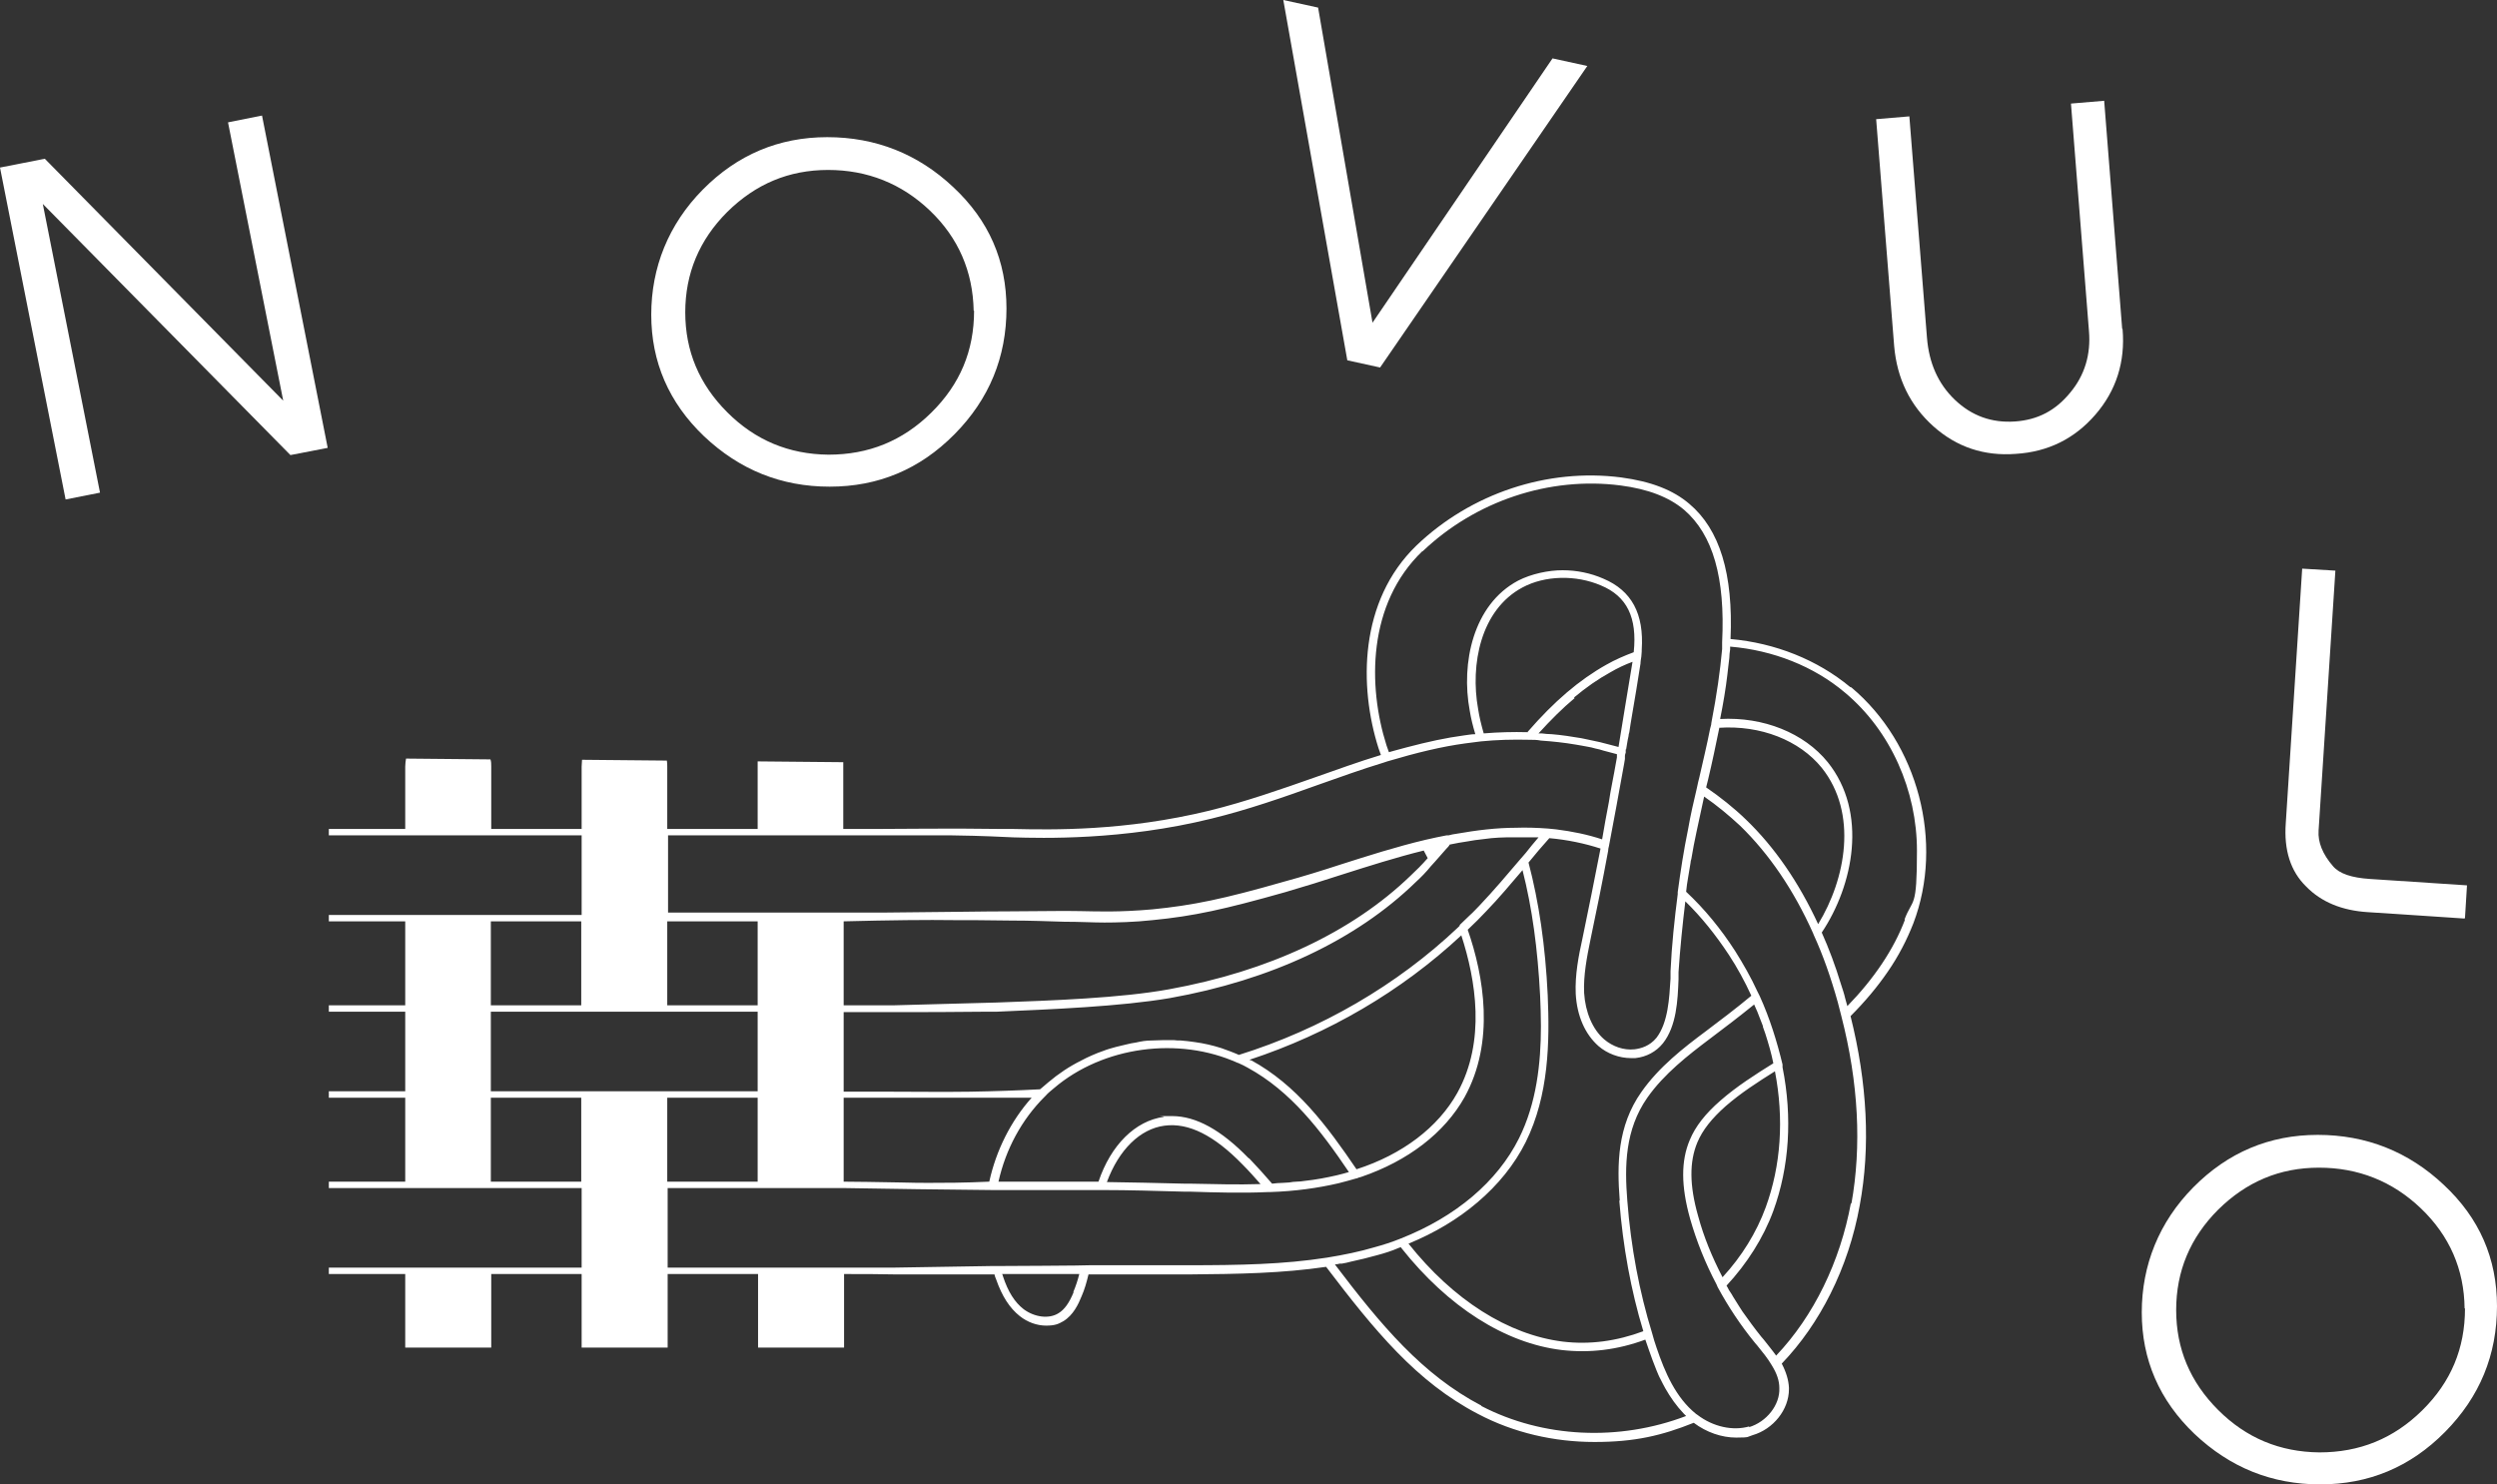 <svg width="624" height="371" viewBox="0 0 624 371" fill="none" xmlns="http://www.w3.org/2000/svg">
<rect x="0" y="0" width="624" height="371" fill="#333333" stroke="none"/>
<path d="M462.352 171.707C454.154 164.911 443.658 160.713 432.461 159.714C433.161 143.422 429.762 132.328 422.165 125.932C418.066 122.434 412.568 120.335 405.17 119.335C386.676 116.937 367.582 123.333 353.986 136.326C339.591 150.219 339.591 171.607 344.49 186.999C344.689 187.598 344.889 188.198 345.089 188.698C339.491 190.397 333.993 192.396 328.595 194.295C320.097 197.293 311.2 200.392 302.303 202.59C281.01 207.788 262.916 207.388 253.219 207.188C252.319 207.188 252.519 207.188 250.42 207.188C236.624 206.988 225.828 207.188 218.53 207.188H210.732V191.596C210.732 191.197 210.732 190.897 210.732 190.497L189.339 190.297C189.339 190.697 189.339 191.197 189.339 191.596V207.188H166.746V191.596C166.746 191.097 166.746 190.597 166.647 190.097L145.453 189.897C145.453 190.397 145.353 190.997 145.353 191.596V207.188H122.761V191.596C122.761 190.997 122.761 190.297 122.561 189.797L101.467 189.597C101.367 190.297 101.267 190.897 101.267 191.596V207.188H82.174V208.787H145.353V228.676H82.174V230.276H101.267V251.264H82.174V252.863H101.267V272.753H82.174V274.352H101.267V295.34H82.174V296.94H145.353V316.829H82.174V318.428H101.267V336.818H122.761V318.428H145.353V336.818H166.846V318.428H189.439V336.818H210.932V318.428C215.331 318.428 219.729 318.428 224.128 318.528C232.225 318.528 240.323 318.528 248.52 318.528C248.62 318.928 248.72 319.328 248.92 319.727C250.42 324.025 252.319 326.923 254.818 328.922C256.818 330.522 259.217 331.321 261.416 331.321C263.615 331.321 264.515 330.921 265.715 330.222C268.214 328.722 269.513 325.924 270.313 323.925C271.013 322.326 271.513 320.627 272.013 318.528H296.905C309.801 318.428 320.497 318.228 331.394 316.629C343.49 332.52 353.986 345.414 369.381 353.409C378.279 358.107 388.375 360.405 398.472 360.405C408.569 360.405 415.267 358.806 423.264 355.608C426.463 358.007 430.262 359.306 433.861 359.306C437.46 359.306 436.56 359.106 437.96 358.706C443.158 357.207 447.057 352.31 447.057 347.213V346.813C446.957 344.914 446.357 342.915 445.257 340.816C450.056 335.819 454.154 329.922 457.453 323.325C460.852 316.529 463.351 309.033 464.751 301.237C467.45 286.645 466.65 270.754 462.452 253.963C466.051 250.365 469.149 246.667 471.749 242.869C474.448 238.971 476.547 234.873 478.147 230.775C485.844 210.586 479.346 185.799 462.652 171.807L462.352 171.707ZM355.486 137.825C368.682 125.232 387.176 119.035 404.97 121.334C411.868 122.234 417.066 124.233 420.865 127.431C428.063 133.628 431.162 144.422 430.362 160.513V162.212C429.862 167.709 429.062 173.406 427.663 180.702C427.663 181.202 427.463 181.602 427.363 182.101C426.563 186.199 425.563 190.297 424.664 194.295L424.364 195.494L424.064 196.893C423.264 200.292 422.464 203.69 421.865 207.188C420.765 212.485 419.965 217.782 419.265 222.979C419.265 223.179 419.265 223.279 419.265 223.479C418.466 229.676 417.766 236.172 417.466 242.769V244.568C417.166 249.465 416.866 255.562 413.967 259.36C412.268 261.459 410.069 262.058 408.469 262.258C405.77 262.558 402.971 261.559 400.871 259.76C397.972 257.261 396.173 252.963 395.873 248.166C395.673 243.768 396.573 239.171 397.473 234.773C398.972 227.677 400.471 220.281 401.871 212.685C401.871 212.285 401.971 211.885 402.071 211.486C403.271 205.089 404.57 198.293 405.87 190.897L406.07 189.697C406.07 189.597 406.07 189.398 406.07 189.198V188.898C406.07 188.698 406.17 188.398 406.27 188.098C406.27 188.098 406.27 188.098 406.27 187.998V187.299C406.37 187.299 406.37 187.299 406.37 187.299C406.57 186.299 406.67 185.2 406.969 184C406.969 183.701 407.069 183.301 407.169 183.001C407.269 182.301 407.369 181.702 407.469 181.002C407.569 180.402 407.669 179.803 407.769 179.203C408.569 174.705 409.269 170.208 409.969 165.81C409.969 165.81 409.969 165.81 409.969 165.71C409.969 165.71 409.969 165.71 409.969 165.61C409.969 165.31 410.068 164.811 410.168 164.111C410.168 164.011 410.268 162.812 410.268 162.812V162.412C410.868 153.417 407.769 147.62 400.671 144.622C397.472 143.222 393.974 142.523 390.475 142.523C386.976 142.523 382.677 143.422 379.378 145.121C368.082 151.118 365.083 165.81 367.282 177.604C367.582 179.503 368.082 181.502 368.682 183.501C368.682 183.501 368.682 183.501 368.582 183.501C367.682 183.501 366.782 183.701 365.883 183.801C361.384 184.4 356.786 185.4 351.487 186.799C350.588 186.999 349.788 187.299 348.888 187.499C348.288 187.698 347.688 187.798 347.089 187.998C346.889 187.399 346.689 186.799 346.489 186.299C341.79 171.507 341.69 150.918 355.486 137.725V137.825ZM429.562 181.902C439.959 181.202 449.656 185 455.254 191.896C464.351 203.29 461.252 219.681 454.354 230.975C449.556 220.581 443.458 211.686 436.26 204.789C433.261 201.891 429.862 199.192 426.363 196.794L426.863 194.795C427.863 190.597 428.762 186.299 429.662 181.902H429.562ZM404.67 300.138C405.57 311.532 407.569 322.526 410.668 332.72C403.97 335.219 397.273 336.119 390.575 335.319C376.879 333.62 363.184 324.925 351.987 310.832C358.585 308.134 364.383 304.635 369.182 300.538C374.38 296.14 378.479 291.043 381.278 285.446C387.076 273.752 387.276 260.359 386.776 248.766C386.176 236.272 384.577 225.478 381.978 215.583C383.677 213.485 385.376 211.486 387.176 209.487C391.674 209.886 395.973 210.786 399.972 212.085C398.472 219.781 396.973 227.277 395.473 234.473C394.474 238.971 393.574 243.668 393.774 248.366C394.074 253.863 396.073 258.46 399.472 261.459C401.671 263.358 404.67 264.457 407.569 264.457C410.468 264.457 408.269 264.457 408.669 264.457C411.468 264.157 413.867 262.858 415.567 260.759C418.966 256.461 419.266 250.065 419.465 244.768V242.969C419.865 236.972 420.465 231.075 421.165 225.278C425.164 229.176 428.762 233.674 432.061 238.671C434.161 241.869 436.06 245.367 437.66 248.865C433.961 251.964 429.962 254.962 426.263 257.761C420.765 261.858 414.567 266.656 410.168 272.953C404.17 281.448 404.07 291.043 404.77 300.038L404.67 300.138ZM312 289.444C305.202 282.447 298.904 278.949 292.906 278.949C286.908 278.949 291.506 278.949 290.807 279.149C283.709 280.149 277.611 286.145 274.512 295.34C269.913 295.34 265.315 295.34 260.716 295.34C256.118 295.34 254.718 295.34 251.719 295.34C251.019 295.34 250.22 295.34 249.52 295.34C251.319 287.245 255.318 279.849 261.016 274.152L261.316 273.852C261.916 273.152 262.716 272.553 263.415 271.953C275.612 261.559 294.505 258.96 309.301 265.656H309.401L309.601 265.756C310.3 266.056 311.1 266.456 311.8 266.856C322.596 272.753 329.994 282.447 337.092 292.942C336.192 293.242 335.192 293.441 334.093 293.741C331.494 294.341 328.895 294.841 326.095 295.141C325.396 295.241 324.696 295.34 323.996 295.34C323.396 295.34 322.796 295.44 322.197 295.54C321.697 295.54 321.097 295.64 320.597 295.64C319.697 295.64 318.798 295.74 317.898 295.84C316.099 293.741 314.199 291.642 312.2 289.544L312 289.444ZM315.099 295.94C309.201 296.14 303.203 295.94 297.405 295.84H296.005C288.907 295.64 282.509 295.54 276.611 295.44C279.61 287.345 284.909 282.148 291.007 281.348C297.005 280.548 303.403 283.747 310.5 291.043C312.1 292.642 313.599 294.341 315.099 296.04V295.94ZM166.746 230.276H189.339V229.476V251.264H166.746V230.276ZM223.228 251.264H210.832V230.276C222.429 229.976 231.726 229.876 238.623 229.976C241.622 229.976 246.221 229.976 252.319 230.076C257.817 230.076 262.216 230.275 265.915 230.375C269.913 230.375 273.112 230.575 276.011 230.575C278.911 230.575 283.509 230.475 288.008 229.976C298.304 228.976 306.002 227.277 321.197 222.979C325.995 221.58 330.794 220.081 335.392 218.582C341.99 216.483 348.888 214.284 355.786 212.585L356.786 214.484C355.386 216.083 353.887 217.582 352.487 218.882C337.892 232.974 316.998 242.769 292.106 247.266C280.01 249.465 262.916 250.065 249.12 250.565C240.523 250.764 231.926 251.064 223.328 251.264H223.228ZM145.253 252.863H189.339V272.753H122.661V252.863H145.253ZM189.339 274.352V295.34H166.746V274.352H189.339ZM210.832 295.34V274.352H225.528C236.324 274.352 247.121 274.352 257.817 274.352C252.619 280.149 248.92 287.545 247.221 295.34C240.923 295.64 235.724 295.64 232.225 295.64C230.026 295.64 228.627 295.64 224.928 295.54C218.83 295.44 213.931 295.34 210.732 295.34H210.832ZM312.6 265.057C312.5 265.057 312.4 264.957 312.3 264.857C331.993 258.36 350.188 247.766 365.183 233.774C368.782 244.868 371.381 260.159 364.183 273.152C359.385 281.748 350.488 288.544 338.991 292.242C331.594 281.348 323.996 271.154 312.6 264.957V265.057ZM364.883 231.275L364.383 231.775C349.088 246.267 330.094 257.261 309.601 263.658C308.901 263.358 308.201 263.058 307.401 262.758C306.702 262.458 305.902 262.258 305.202 261.958C303.003 261.259 300.804 260.759 298.604 260.459C297.405 260.259 296.205 260.159 295.105 260.059C294.506 260.059 293.906 260.059 293.306 259.96C291.406 259.96 289.607 259.96 287.708 260.059C286.408 260.059 285.208 260.259 283.909 260.559C283.109 260.659 282.209 260.859 281.41 261.059C280.61 261.259 279.71 261.459 278.91 261.659C277.811 261.958 276.711 262.258 275.712 262.658C274.812 262.958 273.812 263.358 272.912 263.757C272.013 264.157 271.113 264.557 270.213 265.057C267.214 266.556 264.515 268.355 261.916 270.554C261.416 270.954 261.016 271.353 260.516 271.753C260.317 271.953 260.116 272.053 259.917 272.253C254.218 272.553 248.42 272.753 242.422 272.853C235.724 272.952 229.226 272.853 222.928 272.853H210.832V252.963H223.128C230.726 252.963 238.323 252.963 245.921 252.863H249.02C262.816 252.264 280.01 251.564 292.306 249.465C317.598 244.968 338.891 234.973 353.786 220.481C355.086 219.281 356.386 217.982 357.585 216.483L358.585 215.383C359.585 214.284 360.484 213.185 361.484 212.085C361.784 211.785 362.084 211.486 362.284 211.086C363.783 210.786 365.283 210.486 366.782 210.286C367.382 210.186 367.982 210.086 368.582 209.986C369.981 209.787 371.281 209.687 372.68 209.487C373.98 209.387 375.18 209.287 376.379 209.287C377.179 209.287 377.879 209.287 378.579 209.287C379.578 209.287 380.678 209.287 381.778 209.287C382.277 209.287 382.777 209.287 383.377 209.287H383.577C383.877 209.287 384.177 209.287 384.477 209.287C383.377 210.586 382.277 211.885 381.278 213.185L379.978 214.684C376.579 218.682 373.28 222.58 369.681 226.378C368.882 227.177 368.182 227.977 367.282 228.776C366.482 229.576 365.583 230.375 364.683 231.275H364.883ZM393.374 174.306C396.373 171.807 399.372 169.708 402.471 168.009C404.17 167.01 406.07 166.11 407.969 165.41C406.87 172.207 405.27 181.502 404.47 186.699C403.87 186.499 403.171 186.399 402.571 186.199C401.671 185.999 400.771 185.7 399.872 185.5C398.972 185.3 397.972 185.1 397.073 184.9C396.473 184.8 395.773 184.6 395.173 184.5C392.774 184.1 390.275 183.701 387.776 183.501C386.976 183.501 386.076 183.401 385.276 183.301C384.976 183.301 384.677 183.301 384.477 183.301C387.576 179.903 390.475 177.004 393.474 174.506L393.374 174.306ZM381.778 183.001C378.079 182.901 374.48 183.001 370.781 183.301C370.181 181.202 369.681 179.203 369.381 177.204C367.382 166.11 369.981 152.417 380.478 146.82C386.076 143.822 393.774 143.622 400.072 146.321C406.57 149.019 409.169 154.316 408.269 163.012C405.87 163.911 403.571 164.911 401.471 166.11C394.673 169.908 388.375 175.305 381.778 182.901V183.001ZM166.746 208.787H219.23C223.528 208.787 229.926 208.787 237.824 208.787C245.721 208.887 250.82 209.187 253.219 209.287C260.316 209.487 280.61 210.086 302.803 204.589C311.8 202.391 320.697 199.292 329.294 196.194C334.693 194.295 340.191 192.296 345.789 190.597L346.689 190.297C354.086 188.098 360.284 186.599 366.183 185.799C367.482 185.6 368.782 185.5 370.081 185.3C374.08 184.9 378.079 184.8 382.177 184.9C383.177 184.9 384.077 184.9 385.076 185.1C387.976 185.3 390.875 185.6 393.774 186.099C394.773 186.299 395.673 186.399 396.573 186.599C397.273 186.699 398.072 186.899 398.772 187.099C399.372 187.199 400.072 187.399 400.671 187.598C401.771 187.898 402.971 188.198 404.07 188.498C404.07 188.598 404.07 188.798 404.07 188.898C404.07 188.998 404.07 189.198 404.07 189.298L403.87 190.397C403.57 192.296 403.171 194.095 402.871 195.794C402.571 197.393 402.271 198.892 402.071 200.392C401.471 203.59 400.871 206.688 400.372 209.787C396.773 208.587 392.874 207.788 388.875 207.288L386.876 207.088C384.177 206.888 381.378 206.788 378.778 206.888C374.08 206.888 369.082 207.488 363.983 208.387C363.284 208.487 362.684 208.587 361.984 208.787H361.884H361.684C361.684 208.787 361.584 208.787 361.484 208.787C360.684 208.987 359.785 209.087 358.985 209.287C358.085 209.487 357.185 209.687 356.286 209.886C349.088 211.586 341.89 213.884 334.993 216.083C330.394 217.582 325.596 219.082 320.797 220.381C305.802 224.678 298.104 226.278 288.008 227.277C285.908 227.477 284.009 227.577 282.109 227.677C275.712 227.977 271.613 227.677 266.115 227.677C263.515 227.677 263.215 227.677 252.419 227.777C245.521 227.777 235.524 227.977 221.629 228.077H166.946V208.187L166.746 208.787ZM145.253 230.276V251.264H122.661V230.276H145.253ZM145.253 295.34H122.661V274.352H145.253V295.34ZM268.314 322.926C267.214 325.624 266.015 327.323 264.515 328.223C262.116 329.722 258.517 329.222 255.818 327.223C253.619 325.524 251.919 322.926 250.62 318.928C250.62 318.728 250.52 318.628 250.42 318.428H269.713C269.314 320.027 268.814 321.526 268.214 322.926H268.314ZM296.805 316.229H272.413C272.413 316.329 249.12 316.429 249.12 316.429H247.72C239.523 316.529 231.226 316.729 223.028 316.829H166.846V296.94H210.932C223.228 297.14 235.724 297.339 248.22 297.439C257.217 297.439 266.215 297.439 275.112 297.439H275.911C282.009 297.439 288.607 297.639 296.005 297.839H297.405C303.802 298.039 310.4 298.239 316.898 297.939C317.098 297.939 317.198 297.939 317.398 297.939C323.696 297.739 329.294 296.94 334.493 295.74C336.092 295.34 337.492 294.941 338.891 294.541C339.091 294.541 339.291 294.441 339.491 294.341L340.191 294.141C351.887 290.143 360.984 283.147 365.983 274.252C373.68 260.359 370.781 243.868 366.782 232.374C368.482 230.775 369.981 229.276 371.381 227.777C374.58 224.479 377.479 220.981 380.478 217.482C382.877 226.877 384.277 237.172 384.876 248.865C384.976 251.364 385.076 253.863 385.076 256.461C385.076 265.756 383.977 275.751 379.578 284.546C374.18 295.34 363.783 304.136 350.088 309.533C347.888 310.432 345.689 311.132 343.49 311.732C339.791 312.831 335.892 313.631 331.594 314.33C320.697 316.029 309.801 316.229 296.805 316.229ZM370.181 351.31C355.486 343.614 345.189 331.321 333.593 316.029C333.993 316.029 334.393 315.929 334.793 315.829C334.992 315.829 335.092 315.829 335.292 315.829C336.092 315.729 336.792 315.53 337.592 315.33C339.891 314.83 341.99 314.33 344.09 313.731C345.989 313.231 347.888 312.631 349.688 311.832C349.788 311.832 349.988 311.732 350.088 311.732L350.288 312.031C361.884 326.624 376.079 335.719 390.275 337.418C397.173 338.217 404.17 337.418 411.168 334.819C411.468 335.719 411.768 336.518 412.068 337.418C412.668 339.117 413.267 340.816 413.967 342.515C414.267 343.215 414.567 344.014 414.967 344.714C415.367 345.513 415.767 346.313 416.167 347.013C417.466 349.311 418.966 351.41 420.765 353.309C420.965 353.509 421.165 353.709 421.365 353.909C404.57 360.306 385.576 359.406 370.181 351.41V351.31ZM437.16 356.508C433.061 357.707 428.063 356.607 424.164 353.609L423.864 353.409C418.766 349.311 416.067 343.015 413.967 336.818C413.567 335.619 413.167 334.419 412.868 333.22C409.669 322.826 407.569 311.732 406.67 300.138C405.97 291.443 406.07 282.347 411.668 274.352C415.867 268.355 421.965 263.658 427.263 259.66C430.862 256.961 434.661 254.063 438.359 251.064C438.659 251.664 438.859 252.264 439.159 252.863C439.659 254.063 440.059 255.262 440.559 256.461C440.559 256.461 440.559 256.561 440.559 256.661C440.759 257.261 440.959 257.761 441.158 258.36C441.958 260.859 442.658 263.258 443.158 265.756C438.659 268.555 433.961 271.553 429.962 275.051C426.163 278.35 423.664 281.548 422.265 284.946C420.065 290.143 420.065 296.44 422.364 304.635C423.964 310.232 426.163 315.729 428.962 321.027C429.062 321.227 429.162 321.526 429.262 321.726C431.861 326.524 434.961 331.221 438.559 335.619L439.159 336.318C440.459 337.918 441.758 339.517 442.758 341.216C444.058 343.315 444.657 345.114 444.657 346.913C444.857 351.11 441.458 355.408 437.06 356.707L437.16 356.508ZM443.558 267.755C445.857 279.649 445.057 291.343 441.258 301.737C438.959 308.034 435.26 314.03 430.462 319.228C427.863 314.23 425.763 309.133 424.364 303.936C422.165 296.24 422.165 290.343 424.164 285.546C425.464 282.447 427.763 279.549 431.262 276.451C435.06 273.152 439.259 270.454 443.558 267.755ZM462.552 300.638C459.853 315.33 453.255 328.922 443.858 338.817C442.858 337.418 441.758 336.119 440.759 334.819L440.159 334.12C438.459 332.021 436.96 329.922 435.46 327.823C435.16 327.323 434.861 326.923 434.561 326.424C434.061 325.624 433.561 324.825 433.061 324.025C432.761 323.425 432.361 322.926 432.061 322.426C431.861 322.026 431.662 321.626 431.462 321.326C436.56 315.829 440.659 309.433 443.158 302.637C447.157 291.642 447.956 279.249 445.457 266.756V266.056C444.058 260.259 442.258 254.462 439.759 248.965L439.159 247.766C437.56 244.268 435.66 240.97 433.661 237.771C430.062 232.174 425.963 227.177 421.365 222.879C421.465 221.68 421.665 220.481 421.865 219.281C422.065 218.082 422.265 216.883 422.465 215.683C422.465 215.384 422.564 214.984 422.664 214.684C423.064 212.385 423.464 210.086 423.964 207.888C424.564 204.989 425.264 201.991 425.863 199.092C429.062 201.291 432.061 203.79 434.86 206.388C442.158 213.485 448.256 222.48 453.055 233.174L453.255 233.674C455.554 238.671 457.553 244.368 459.253 250.465C459.553 251.664 459.852 252.763 460.152 253.963C464.451 270.654 465.251 286.445 462.652 300.937L462.552 300.638ZM476.047 229.876C473.248 237.272 468.35 244.568 461.652 251.464C461.452 250.864 461.352 250.265 461.152 249.665C460.852 248.366 460.452 247.166 460.052 245.967C458.653 241.37 457.053 237.072 455.254 233.074C463.151 221.28 466.85 203.09 456.753 190.497C450.855 183.201 440.659 179.103 429.862 179.703C430.662 175.705 431.262 172.107 431.662 168.709C431.861 167.209 431.961 165.81 432.161 164.411C432.161 163.711 432.261 163.012 432.361 162.312V161.612C443.058 162.512 453.255 166.51 461.052 173.106C472.548 182.701 479.046 197.693 479.046 212.585C479.046 227.477 478.047 224.279 475.947 229.776L476.047 229.876Z" fill="white"/>
<path d="M81.874 111.94L72.577 113.739L10.697 50.973L24.992 123.134L16.395 124.833L0 41.878L11.196 39.679L70.777 100.146L56.982 30.584L65.479 28.885L81.874 111.84V111.94Z" fill="white"/>
<path d="M251.52 77.058C251.52 89.252 247.221 99.746 238.524 108.541C229.826 117.337 219.43 121.634 207.334 121.634C195.237 121.634 184.841 117.436 175.944 109.041C167.147 100.646 162.748 90.451 162.748 78.657C162.748 66.864 167.047 56.069 175.644 47.374C184.241 38.679 194.638 34.281 206.734 34.281C218.83 34.281 229.427 38.479 238.224 46.775C247.121 55.07 251.52 65.165 251.52 77.158V77.058ZM243.322 77.658C243.122 67.863 239.523 59.468 232.426 52.671C225.328 45.875 216.731 42.477 206.934 42.477C197.137 42.477 188.84 45.975 181.742 52.971C174.744 59.967 171.245 68.363 171.245 78.058C171.245 87.752 174.744 96.048 181.742 103.044C188.74 110.04 197.137 113.539 207.034 113.638C217.031 113.638 225.528 110.24 232.725 103.144C239.923 96.048 243.422 87.653 243.422 77.658H243.322Z" fill="white"/>
<path d="M396.673 16.491L344.889 91.851L336.692 90.052L320.697 0L329.394 1.899L342.99 80.657L387.976 14.592L396.673 16.491Z" fill="white"/>
<path d="M530.43 82.256C531.13 90.451 528.831 97.647 523.632 103.644C518.434 109.641 511.836 112.939 503.739 113.439C495.841 114.039 488.943 111.74 483.145 106.543C477.347 101.346 474.048 94.649 473.348 86.454L468.85 29.784L477.147 29.084L481.546 84.355C482.046 90.751 484.345 95.948 488.544 99.946C492.742 103.944 497.741 105.743 503.539 105.343C509.337 104.944 513.735 102.545 517.334 98.147C520.933 93.85 522.533 88.652 522.033 82.756L517.534 25.886L525.832 25.186L530.33 82.156L530.43 82.256Z" fill="white"/>
<path d="M615.903 229.577L591.71 227.978C585.312 227.578 580.114 225.479 576.315 221.581C572.416 217.783 570.717 212.486 571.217 205.69L575.315 142.124L583.613 142.624L579.414 207.589C579.214 210.487 580.414 213.486 583.013 216.484C584.613 218.383 587.712 219.382 592.21 219.682L616.502 221.281L616.002 229.377L615.903 229.577Z" fill="white"/>
<path d="M624 326.424C624 338.618 619.701 349.112 611.004 357.907C602.307 366.703 591.91 371 579.814 371C567.718 371 557.321 366.803 548.424 358.407C539.627 350.012 535.228 339.817 535.228 328.024C535.228 316.23 539.527 305.436 548.124 296.74C556.721 288.045 567.118 283.647 579.214 283.647C591.31 283.647 601.907 287.845 610.704 296.141C619.601 304.436 624 314.531 624 326.524V326.424ZM615.902 327.024C615.803 317.229 612.104 308.834 605.006 302.038C597.908 295.241 589.311 291.843 579.514 291.843C569.717 291.843 561.42 295.341 554.322 302.337C547.324 309.334 543.825 317.729 543.825 327.424C543.825 337.119 547.324 345.414 554.322 352.41C561.32 359.407 569.717 362.905 579.614 363.005C589.611 363.005 598.108 359.607 605.306 352.51C612.503 345.414 616.002 337.019 616.002 327.024H615.902Z" fill="white"/>
</svg>
